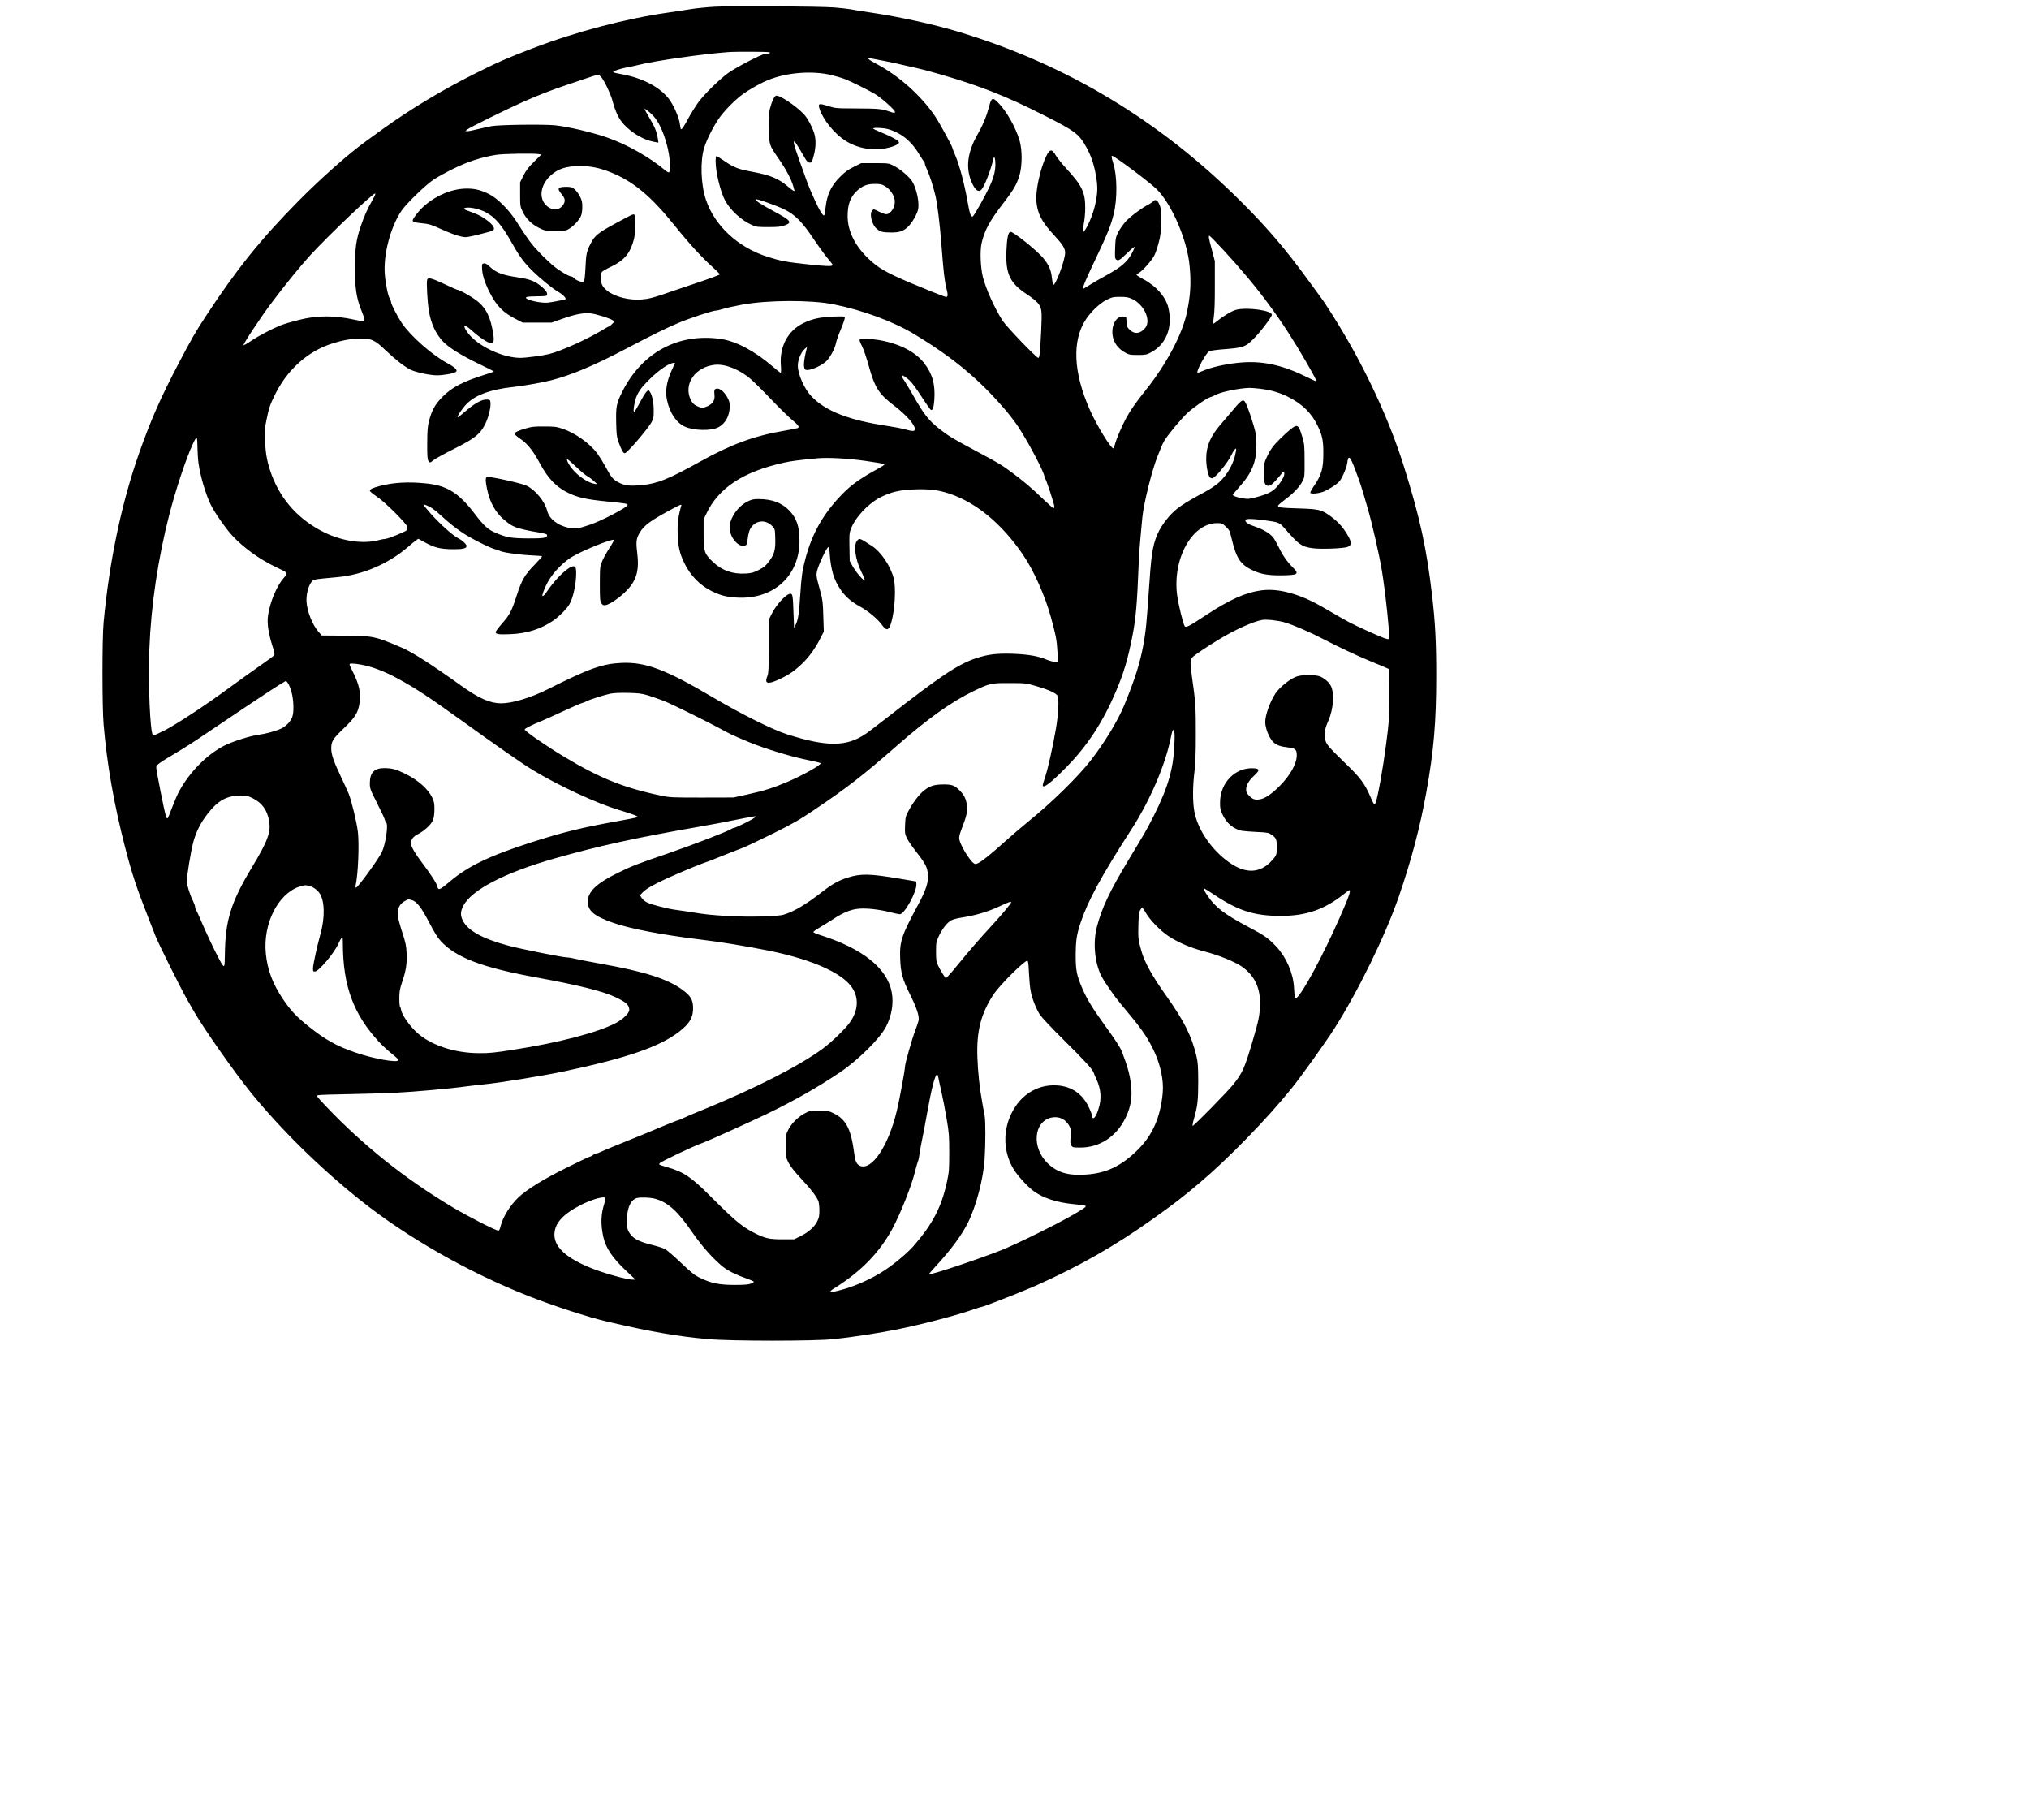 <?xml version="1.0" encoding="UTF-8" standalone="yes"?>
<svg version="1.0" xmlns="http://www.w3.org/2000/svg" width="1833pt" height="1644pt" viewBox="0 0 2444 2192" preserveAspectRatio="xMidYMid meet">
  <g transform="translate(0,2192) scale(0.1,-0.1)" fill="#000000" stroke="none">
    <path d="M8610 21839 c-91 -5 -221 -18 -290 -29 -69 -11 -190 -30 -270 -41
-508 -72 -1109 -230 -1625 -427 -330 -127 -418 -165 -705 -309 -386 -192 -781
-430 -1105 -664 -87 -63 -180 -130 -206 -149 -213 -154 -548 -451 -819 -726
-456 -463 -740 -816 -1115 -1388 -120 -183 -169 -267 -331 -577 -207 -394
-324 -659 -464 -1054 -214 -603 -362 -1306 -432 -2050 -18 -189 -18 -1025 0
-1230 41 -483 125 -959 258 -1475 83 -321 136 -483 280 -850 35 -91 74 -190
86 -220 33 -86 310 -643 381 -765 34 -60 69 -121 77 -135 118 -208 492 -741
694 -990 361 -443 829 -904 1311 -1289 560 -448 1305 -873 2028 -1158 303
-119 716 -254 947 -308 522 -122 845 -179 1220 -212 282 -25 1281 -25 1515 0
206 21 573 78 767 118 289 58 723 172 911 239 47 16 90 30 96 30 23 0 475 177
644 251 529 235 965 483 1427 812 264 189 353 257 556 429 353 298 812 770
1109 1138 120 149 397 535 515 719 286 447 617 1123 780 1596 150 436 254 829
329 1245 92 510 121 852 121 1415 0 408 -12 637 -50 965 -68 577 -145 930
-337 1545 -176 564 -463 1184 -806 1740 -86 140 -166 262 -198 304 -11 14 -79
107 -151 206 -269 370 -497 637 -812 950 -977 974 -2103 1651 -3396 2041 -300
91 -722 183 -1061 233 -113 17 -228 35 -255 41 -27 5 -110 14 -184 20 -181 14
-1233 21 -1440 9z m654 -548 c18 -7 18 -8 -5 -14 -13 -4 -34 -7 -46 -7 -38 0
-354 -165 -443 -230 -114 -85 -278 -246 -355 -348 -34 -46 -88 -132 -120 -190
-58 -109 -84 -146 -93 -137 -3 3 -9 31 -13 63 -8 75 -78 233 -134 304 -111
142 -319 250 -565 294 -52 9 -99 20 -103 24 -12 11 85 45 168 59 39 7 97 19
130 28 197 50 773 133 1090 156 97 7 470 5 489 -2z m1374 -102 c86 -17 209
-43 272 -59 63 -15 133 -31 155 -35 22 -4 139 -35 260 -70 480 -139 798 -264
1249 -493 371 -187 422 -225 507 -377 60 -108 95 -208 119 -345 25 -140 23
-211 -9 -357 -21 -96 -75 -233 -117 -297 -36 -53 -40 -36 -19 71 10 49 17 131
17 192 0 184 -40 267 -223 466 -56 61 -114 133 -131 162 -47 83 -74 81 -117
-11 -70 -146 -128 -409 -118 -535 12 -153 65 -254 217 -417 101 -109 130 -156
130 -207 0 -90 -120 -410 -144 -386 -4 3 -11 43 -16 87 -10 91 -35 149 -100
229 -70 89 -367 327 -399 321 -27 -5 -42 -76 -48 -225 -12 -281 40 -391 246
-527 54 -35 112 -82 130 -103 51 -61 54 -90 42 -347 -13 -262 -19 -316 -35
-316 -21 0 -382 375 -428 446 -94 144 -203 385 -239 529 -28 112 -36 308 -16
402 33 153 98 273 260 483 128 166 167 233 199 345 32 114 32 296 0 410 -46
158 -157 356 -258 458 -68 69 -81 64 -110 -46 -32 -121 -74 -222 -139 -336
-123 -214 -146 -406 -69 -580 42 -94 82 -122 117 -83 37 41 115 244 142 366
10 48 25 11 25 -63 0 -84 -22 -166 -76 -280 -50 -107 -180 -338 -196 -347 -22
-14 -37 27 -63 176 -36 208 -98 443 -146 553 -21 50 -39 95 -39 101 0 16 -156
301 -203 371 -171 254 -437 491 -715 639 -83 44 -110 66 -82 66 6 0 81 -14
168 -31z m-619 -174 c56 -14 133 -37 170 -52 68 -27 288 -137 352 -176 79 -48
239 -191 239 -213 0 -18 -6 -18 -73 5 -86 30 -133 34 -397 35 -242 1 -246 1
-338 30 -111 35 -122 31 -98 -41 42 -126 175 -290 305 -375 141 -92 324 -127
491 -94 98 20 163 50 158 73 -4 21 -90 69 -215 119 -56 23 -100 44 -96 48 12
12 130 6 184 -10 163 -49 283 -149 383 -321 20 -34 41 -65 46 -68 6 -3 10 -14
10 -24 0 -11 13 -47 30 -82 28 -62 68 -184 96 -299 24 -99 54 -338 74 -599 26
-338 37 -431 60 -523 22 -86 19 -112 -14 -102 -36 10 -242 93 -416 166 -297
126 -388 178 -509 293 -163 155 -251 334 -251 512 0 138 31 225 104 297 70 67
127 91 222 91 72 0 85 -3 129 -30 58 -36 104 -104 112 -164 11 -79 -45 -171
-104 -171 -13 0 -50 14 -83 30 -70 35 -64 34 -84 14 -35 -34 -7 -160 46 -211
46 -44 76 -53 181 -53 110 0 154 17 216 81 23 24 59 77 79 118 31 63 36 83 35
140 -1 87 -38 221 -77 279 -39 59 -147 149 -223 187 -57 29 -61 30 -224 30
l-165 0 -89 -44 c-68 -33 -106 -61 -165 -120 -107 -106 -158 -212 -175 -366
-4 -33 -9 -70 -12 -83 -5 -21 -7 -22 -23 -7 -32 29 -138 255 -196 415 -129
358 -155 435 -152 459 3 27 27 -9 131 -189 24 -42 38 -56 58 -58 25 -3 28 1
50 80 28 101 30 201 5 278 -28 84 -82 182 -126 228 -100 104 -297 233 -334
219 -21 -8 -50 -72 -72 -156 -12 -49 -15 -102 -12 -239 4 -204 0 -193 123
-372 82 -118 146 -239 169 -319 9 -30 16 -56 16 -58 0 -11 -24 3 -75 47 -119
101 -211 139 -433 181 -171 31 -222 51 -341 133 -45 31 -86 56 -92 56 -5 0 -9
-29 -9 -64 0 -130 59 -371 116 -474 67 -120 199 -239 324 -293 49 -22 69 -24
195 -24 110 0 151 4 193 19 101 35 83 59 -132 174 -147 79 -216 124 -216 142
0 14 252 -75 348 -122 127 -62 217 -153 349 -351 59 -88 136 -194 170 -235 35
-41 63 -77 63 -82 0 -20 -65 -18 -287 5 -271 29 -336 41 -494 91 -357 113
-638 371 -745 686 -63 185 -72 473 -20 633 31 98 109 253 176 349 59 86 195
225 280 286 88 65 226 142 320 179 228 90 530 112 759 56z m-2775 -26 c36 -42
111 -200 131 -274 38 -142 78 -226 139 -292 99 -107 241 -189 364 -211 l53
-10 -6 42 c-13 87 -36 145 -99 250 -36 61 -64 112 -61 114 6 6 78 -52 113 -93
101 -115 192 -397 192 -597 0 -37 -5 -70 -11 -74 -6 -3 -27 8 -47 25 -186 157
-464 314 -702 396 -183 63 -478 132 -624 146 -142 14 -670 7 -766 -10 -36 -7
-110 -23 -164 -36 -54 -14 -111 -25 -125 -25 l-26 1 25 21 c28 23 453 233 662
327 185 82 354 148 528 206 80 27 195 65 255 86 61 21 117 38 127 38 9 1 28
-13 42 -30z m-755 -925 l31 -6 -88 -87 c-68 -67 -96 -103 -127 -166 l-40 -80
0 -145 c0 -141 1 -147 31 -210 39 -82 108 -151 197 -195 69 -34 72 -35 196
-35 122 0 129 1 172 28 55 35 116 103 137 151 9 20 16 66 16 106 1 58 -4 80
-27 127 -16 32 -45 71 -65 88 -32 26 -44 30 -98 30 -104 0 -117 -17 -64 -82
42 -51 50 -78 35 -114 -26 -62 -95 -93 -152 -69 -155 65 -162 260 -13 399 89
83 189 116 358 116 126 0 226 -20 357 -71 276 -107 493 -287 780 -644 174
-217 331 -388 458 -501 48 -43 87 -83 87 -89 -1 -5 -137 -56 -303 -111 -166
-56 -336 -113 -377 -128 -130 -44 -183 -57 -265 -63 -195 -13 -402 60 -466
164 -28 45 -33 139 -9 168 8 10 60 40 116 66 156 75 227 162 270 329 20 81 25
273 7 291 -15 15 -10 17 -250 -113 -187 -102 -229 -136 -275 -225 -52 -98 -59
-130 -66 -300 -5 -96 -12 -157 -19 -164 -15 -15 -92 12 -118 41 -10 11 -24 20
-32 20 -27 0 -132 60 -204 118 -41 32 -122 108 -180 169 -102 107 -138 156
-280 378 -89 139 -228 278 -329 328 -109 54 -186 70 -300 65 -210 -11 -445
-138 -574 -309 -69 -91 -67 -94 76 -109 73 -7 106 -17 191 -56 129 -59 207
-88 277 -104 51 -11 65 -9 205 25 82 20 158 41 167 46 41 22 10 73 -84 139
-63 44 -99 61 -222 105 -34 12 -44 20 -35 26 38 24 176 -2 263 -49 111 -60
193 -157 311 -367 92 -163 145 -235 243 -332 96 -95 247 -218 312 -255 59 -34
109 -85 89 -93 -24 -8 -152 -33 -209 -40 -60 -7 -193 16 -244 42 -25 13 -27
17 -13 25 9 5 61 9 114 9 54 0 106 2 116 5 33 10 20 50 -35 99 -85 76 -150
103 -303 125 -185 27 -261 56 -341 133 -29 27 -49 38 -65 35 -22 -3 -24 -8
-23 -53 2 -81 30 -173 89 -291 84 -168 163 -248 328 -332 l72 -37 175 0 175 0
130 46 c151 54 255 74 338 65 63 -6 227 -57 266 -82 l23 -16 -28 -29 c-15 -16
-31 -29 -36 -29 -4 0 -36 -17 -70 -38 -190 -116 -506 -259 -653 -296 -76 -19
-279 -46 -348 -46 -187 1 -446 110 -586 249 -58 57 -100 127 -84 141 4 5 46
-25 93 -67 107 -94 215 -161 239 -146 24 15 24 58 1 174 -37 185 -101 285
-239 374 -74 48 -165 95 -182 95 -6 0 -74 30 -150 66 -165 77 -204 87 -214 54
-10 -30 3 -262 20 -368 26 -160 83 -283 175 -379 69 -71 220 -165 425 -264
102 -49 185 -91 185 -93 0 -2 -53 -21 -117 -41 -259 -81 -391 -150 -504 -265
-86 -86 -127 -159 -160 -285 -18 -67 -22 -110 -23 -270 -1 -138 2 -196 12
-212 17 -30 22 -29 68 8 22 17 132 78 246 135 246 123 314 177 373 298 38 77
68 198 63 255 -3 34 -5 36 -42 39 -57 5 -146 -43 -256 -138 -51 -44 -95 -79
-97 -76 -10 10 51 102 104 158 105 110 294 179 568 208 116 12 348 53 450 79
244 62 521 178 904 380 335 176 462 238 626 309 138 59 420 152 461 152 12 0
50 9 85 20 35 11 138 34 229 51 307 56 828 58 1099 4 347 -69 718 -206 968
-356 470 -283 782 -542 1097 -909 54 -63 127 -158 161 -210 123 -187 315 -552
315 -599 0 -11 4 -23 10 -26 11 -7 110 -308 110 -336 0 -10 -5 -19 -11 -19 -5
0 -56 44 -112 98 -141 136 -242 223 -377 323 -138 103 -169 121 -465 279 -262
140 -308 168 -420 255 -128 100 -188 176 -320 410 -37 66 -86 146 -107 178
-44 64 -34 74 29 28 53 -38 94 -90 196 -247 47 -73 91 -135 98 -139 22 -14 36
23 43 118 13 187 -21 311 -121 442 -106 138 -299 237 -547 280 -103 17 -222
20 -232 4 -3 -6 9 -41 29 -77 19 -38 54 -139 80 -234 74 -267 121 -341 307
-483 145 -111 250 -229 250 -282 0 -29 -25 -30 -122 -3 -40 11 -134 29 -208
40 -466 70 -744 178 -916 357 -85 88 -164 266 -164 369 0 66 34 153 76 194 34
33 36 34 30 10 -39 -156 -42 -242 -11 -254 46 -17 206 54 258 114 49 57 95
149 107 210 5 28 33 105 61 171 28 67 48 128 45 136 -6 14 -25 15 -144 10
-160 -7 -256 -28 -362 -82 -183 -92 -282 -282 -264 -507 4 -49 3 -88 -2 -88
-5 0 -52 37 -104 82 -215 184 -438 301 -624 327 -509 71 -943 -164 -1181 -637
-70 -140 -77 -177 -73 -370 3 -144 7 -176 27 -232 36 -100 60 -142 78 -138 31
6 274 289 320 372 25 46 28 60 27 146 0 97 -19 186 -48 225 -14 20 -15 20 -39
-3 -14 -13 -50 -72 -81 -133 -32 -60 -62 -109 -68 -109 -14 0 -1 97 22 166 24
70 62 124 148 211 81 82 170 152 237 188 42 22 85 33 85 21 0 -2 -16 -37 -35
-77 -65 -139 -85 -256 -61 -367 33 -155 114 -276 217 -321 106 -47 309 -52
395 -10 90 43 144 141 144 258 0 43 -7 67 -30 107 -36 64 -83 104 -120 104
-34 0 -41 -15 -34 -77 7 -62 -18 -102 -78 -132 -56 -27 -83 -27 -138 2 -34 16
-51 34 -68 69 -95 190 51 402 293 425 124 11 298 -59 430 -174 44 -39 158
-152 253 -252 96 -100 207 -209 248 -242 71 -59 86 -81 64 -94 -5 -3 -76 -17
-157 -31 -363 -61 -644 -164 -1011 -368 -387 -215 -522 -270 -706 -287 -152
-15 -211 -8 -286 32 -68 36 -88 60 -163 200 -26 48 -68 115 -93 149 -92 122
-268 247 -419 297 -71 24 -96 27 -220 27 -119 1 -152 -3 -220 -23 -97 -28
-135 -47 -135 -66 0 -8 26 -32 58 -53 95 -65 159 -143 242 -297 102 -189 198
-289 343 -360 120 -58 216 -79 475 -105 217 -21 242 -26 242 -41 0 -27 -309
-189 -453 -238 -143 -49 -185 -54 -262 -36 -134 31 -229 107 -254 203 -29 114
-141 251 -246 302 -63 31 -453 117 -481 106 -18 -7 -18 -49 2 -143 33 -163
103 -288 210 -376 60 -50 78 -62 137 -87 30 -13 128 -36 207 -50 140 -23 170
-31 170 -45 0 -33 -41 -40 -230 -39 -203 2 -253 10 -385 65 -97 41 -145 84
-255 229 -196 257 -336 344 -594 369 -208 21 -384 11 -541 -29 -94 -24 -130
-41 -130 -60 0 -8 39 -41 86 -72 99 -67 354 -320 365 -363 4 -18 2 -32 -8 -41
-20 -20 -228 -104 -258 -104 -14 0 -50 -7 -80 -15 -185 -49 -437 -13 -655 94
-300 148 -516 383 -631 687 -53 143 -75 251 -81 409 -5 132 -3 165 17 260 28
137 41 177 96 290 124 256 315 454 550 570 129 65 337 118 464 118 157 1 190
-13 328 -145 115 -109 220 -191 294 -229 62 -32 235 -69 321 -69 76 0 197 21
226 40 30 18 -4 54 -99 105 -189 102 -442 326 -550 484 -53 80 -130 228 -130
253 0 10 -7 29 -16 43 -20 30 -51 182 -59 293 -19 236 69 569 201 764 60 88
291 312 390 377 44 29 151 88 239 131 168 83 338 138 510 165 83 14 459 20
514 9z m7076 -133 c137 -99 315 -239 358 -280 185 -175 377 -616 406 -933 20
-209 11 -353 -33 -563 -55 -261 -248 -625 -497 -935 -119 -149 -180 -236 -234
-335 -51 -94 -119 -253 -136 -319 -6 -25 -15 -46 -18 -46 -31 0 -201 278 -283
463 -200 452 -217 834 -48 1091 66 99 173 199 257 239 61 29 77 32 158 32 77
-1 98 -5 147 -28 143 -70 226 -259 152 -347 -58 -69 -124 -78 -182 -26 -33 31
-37 40 -42 98 l-5 63 -36 3 c-108 9 -169 -173 -103 -306 28 -56 72 -100 137
-134 36 -20 57 -23 142 -23 90 0 105 3 155 29 186 96 268 301 214 536 -29 131
-146 265 -303 348 -44 24 -81 47 -81 52 0 5 13 16 29 24 42 22 158 153 186
211 14 28 37 95 51 150 24 87 27 121 28 260 1 145 -1 164 -21 208 -23 50 -49
61 -74 31 -7 -8 -31 -25 -53 -36 -83 -42 -218 -143 -275 -204 -32 -35 -73 -94
-92 -131 -31 -64 -33 -76 -37 -192 -4 -109 -2 -126 13 -137 25 -19 42 -9 133
79 45 44 85 77 88 74 3 -3 -11 -38 -32 -77 -53 -102 -130 -168 -305 -264 -79
-43 -175 -99 -212 -123 -37 -25 -70 -43 -73 -40 -9 8 46 135 164 382 132 278
175 385 207 518 45 184 42 459 -5 608 -11 34 -20 70 -20 80 0 18 4 17 43 -8
23 -14 83 -56 132 -92z m-9075 -413 c-63 -111 -104 -202 -143 -318 -57 -167
-71 -265 -71 -500 -1 -246 16 -365 75 -513 22 -53 39 -104 39 -113 0 -25 -22
-26 -116 -5 -249 55 -456 54 -679 -3 -77 -19 -171 -47 -210 -62 -105 -42 -265
-125 -360 -189 -47 -32 -88 -55 -91 -52 -10 9 204 333 335 507 170 226 347
443 467 575 227 246 749 743 782 745 9 0 -2 -27 -28 -72z m10252 -615 c412
-447 702 -839 987 -1335 113 -196 134 -238 121 -238 -6 0 -45 18 -88 39 -295
148 -526 203 -787 187 -172 -11 -380 -55 -488 -103 -31 -14 -60 -23 -63 -20
-17 16 101 233 139 256 12 8 93 19 200 27 214 17 239 26 337 124 80 79 220
264 220 289 0 52 -290 93 -428 61 -50 -12 -153 -73 -224 -131 -27 -23 -51 -39
-54 -36 -3 3 0 41 7 84 8 50 13 182 12 373 l0 295 -36 137 c-39 143 -43 168
-28 168 5 0 83 -80 173 -177z m433 -1664 c137 -17 230 -44 340 -98 172 -85
288 -200 361 -358 52 -110 64 -171 64 -318 0 -193 -21 -264 -117 -404 -24 -35
-42 -69 -40 -75 6 -18 97 -10 158 13 31 12 89 44 128 71 65 46 74 57 111 134
22 46 43 106 47 134 13 114 35 95 103 -91 62 -165 62 -167 141 -437 57 -194
140 -559 173 -755 44 -260 101 -814 87 -828 -13 -13 -63 6 -271 100 -198 91
-221 103 -435 228 -173 102 -263 147 -368 186 -175 65 -331 88 -467 69 -190
-26 -381 -112 -665 -299 -206 -136 -241 -154 -256 -130 -18 28 -75 259 -89
364 -61 442 177 875 481 875 57 0 62 -2 105 -43 42 -39 47 -49 69 -142 58
-242 106 -315 259 -386 93 -43 181 -59 331 -58 214 2 231 14 142 101 -64 64
-121 146 -170 250 -21 42 -49 91 -64 109 -40 47 -122 96 -212 126 -82 26 -121
52 -121 78 0 20 73 20 227 0 178 -24 184 -26 250 -102 168 -192 198 -214 325
-234 98 -15 383 -5 432 15 52 22 49 60 -10 156 -55 91 -117 156 -208 221 -100
71 -136 79 -376 86 -214 6 -257 13 -243 37 4 8 45 42 90 76 95 70 169 150 204
218 23 45 24 55 23 242 0 173 -3 204 -23 274 -32 111 -50 146 -75 146 -26 0
-88 -48 -190 -148 -90 -88 -125 -136 -168 -229 -29 -62 -32 -74 -32 -182 -1
-133 8 -161 53 -161 22 0 42 14 85 61 32 34 64 72 73 85 21 32 33 30 33 -4 0
-38 -65 -138 -120 -185 -48 -40 -113 -68 -234 -99 -69 -18 -88 -19 -147 -9
-71 12 -119 29 -119 42 0 5 32 43 70 86 162 179 215 309 214 523 -1 102 -5
129 -38 240 -20 68 -51 160 -69 205 -46 115 -52 114 -175 -32 -55 -65 -125
-147 -156 -183 -119 -140 -167 -256 -167 -405 0 -88 21 -196 43 -222 6 -7 18
-13 28 -13 35 0 189 186 236 286 13 29 32 58 41 65 15 13 16 10 9 -31 -20
-132 -98 -274 -203 -370 -35 -32 -106 -80 -171 -115 -270 -145 -351 -201 -441
-307 -114 -135 -169 -261 -195 -445 -14 -97 -21 -190 -57 -698 -28 -410 -94
-676 -276 -1115 -77 -188 -240 -456 -405 -668 -156 -200 -466 -504 -746 -731
-81 -66 -208 -174 -282 -241 -169 -152 -271 -235 -321 -261 -35 -18 -42 -18
-60 -5 -52 36 -161 217 -174 289 -4 22 2 54 20 102 67 176 77 217 73 290 -6
82 -30 137 -88 195 -63 63 -92 74 -201 73 -107 -1 -159 -18 -229 -73 -55 -43
-132 -143 -181 -235 -40 -74 -43 -83 -47 -180 -4 -94 -2 -107 20 -156 14 -30
64 -103 111 -163 116 -148 137 -189 144 -279 7 -94 -23 -187 -119 -364 -200
-373 -223 -441 -215 -647 6 -171 27 -248 122 -439 80 -163 111 -258 99 -310
-4 -17 -22 -71 -40 -118 -40 -103 -124 -402 -124 -441 0 -38 -65 -389 -97
-523 -100 -423 -301 -724 -443 -665 -41 17 -59 54 -71 153 -38 290 -97 406
-248 480 -62 30 -72 32 -176 32 -107 0 -112 -1 -175 -35 -81 -44 -157 -120
-195 -196 -29 -57 -30 -64 -30 -194 0 -132 1 -137 32 -200 23 -45 68 -103 149
-190 126 -135 194 -225 213 -279 6 -19 11 -68 11 -111 0 -62 -5 -86 -26 -128
-33 -67 -107 -133 -202 -179 l-76 -38 -140 0 c-161 0 -209 11 -340 77 -144 72
-242 154 -526 439 -238 238 -323 295 -529 355 -94 27 -96 28 -86 44 12 20 396
202 515 245 69 24 568 250 766 345 338 163 616 321 889 504 222 149 488 412
560 556 67 132 91 282 66 412 -55 288 -349 524 -855 685 -48 15 -89 33 -89 38
0 6 33 30 74 54 41 24 115 70 166 103 127 82 219 119 315 125 96 7 243 -10
369 -42 54 -14 107 -25 118 -25 57 0 209 279 199 367 l-3 28 -190 32 c-375 63
-475 65 -639 13 -106 -34 -184 -78 -305 -172 -194 -151 -332 -233 -461 -273
-75 -23 -425 -31 -682 -16 -196 12 -263 19 -423 45 -49 8 -128 20 -175 26
-111 13 -313 65 -368 93 -24 12 -52 36 -63 54 l-20 32 33 35 c39 41 128 93
288 166 137 63 411 177 460 192 19 6 67 23 105 39 138 56 281 112 345 136 36
13 197 89 358 169 251 124 324 166 510 291 389 261 592 419 996 773 375 329
664 534 928 660 193 92 207 95 428 94 194 0 196 -1 320 -36 148 -43 235 -82
257 -115 21 -31 13 -216 -17 -393 -34 -204 -100 -499 -131 -588 -16 -46 -29
-90 -29 -98 0 -48 104 32 290 223 250 255 436 540 590 903 97 228 144 385 200
670 41 210 57 389 75 855 5 136 15 264 45 576 17 173 120 584 187 744 13 33
33 81 43 106 9 26 32 69 50 95 58 85 195 247 262 310 74 69 235 180 276 191
14 3 40 14 57 24 62 37 279 83 415 88 19 0 76 -4 125 -10z m-12796 -721 c1
-53 6 -132 12 -175 21 -156 89 -384 151 -508 50 -98 188 -295 263 -373 133
-141 324 -278 510 -367 163 -78 158 -72 102 -136 -83 -95 -163 -285 -188 -447
-14 -95 2 -210 52 -370 26 -80 30 -104 20 -116 -6 -7 -87 -66 -179 -130 -92
-64 -252 -180 -357 -256 -279 -206 -631 -438 -782 -516 -73 -37 -136 -65 -140
-61 -35 35 -60 624 -44 1038 20 527 104 1093 242 1629 78 300 199 665 282 844
49 105 54 99 56 -56z m8051 -149 c118 -17 219 -34 223 -39 5 -4 -22 -25 -60
-45 -235 -128 -341 -204 -459 -327 -220 -230 -352 -463 -433 -768 -37 -141
-47 -207 -61 -425 -15 -229 -25 -302 -52 -360 l-23 -50 -7 184 c-7 209 -11
231 -37 231 -51 0 -177 -138 -232 -255 l-29 -60 0 -318 c0 -260 -3 -324 -15
-354 -41 -98 -2 -110 141 -44 116 54 183 100 275 188 85 81 163 189 224 313
l38 74 -6 186 c-4 158 -9 199 -31 280 -59 214 -59 215 -37 289 24 78 101 240
124 259 13 11 16 3 21 -75 15 -203 52 -321 137 -442 55 -79 126 -140 229 -196
95 -52 207 -145 255 -210 64 -88 90 -84 121 20 43 147 58 415 29 530 -38 149
-153 320 -264 391 -150 97 -147 96 -176 64 -47 -52 -23 -230 51 -378 26 -51
43 -96 39 -100 -12 -11 -109 102 -146 171 l-34 62 -3 165 c-3 145 -1 172 16
217 55 146 213 313 365 388 125 61 218 83 390 91 183 8 297 -5 434 -51 322
-108 626 -359 881 -729 130 -188 271 -502 341 -761 60 -219 71 -277 78 -412
l6 -123 -37 0 c-20 0 -65 12 -99 26 -102 44 -225 64 -412 71 -191 6 -294 -7
-438 -54 -219 -73 -426 -211 -1082 -723 -110 -85 -220 -170 -245 -186 -231
-159 -470 -160 -950 -7 -181 58 -553 244 -905 452 -553 327 -799 420 -1085
408 -234 -10 -392 -66 -893 -318 -202 -101 -426 -169 -559 -169 -134 0 -266
58 -478 209 -357 256 -592 406 -715 459 -331 141 -348 145 -699 147 l-270 2
-38 43 c-73 82 -138 243 -146 362 -5 88 21 192 61 241 25 31 13 29 316 57 301
28 607 159 841 360 36 31 79 67 96 79 l32 23 84 -46 c114 -62 186 -79 333 -80
122 -1 165 9 165 39 0 21 -54 70 -102 94 -60 29 -218 170 -327 292 -50 57 -91
107 -91 111 0 11 66 -17 110 -46 19 -13 67 -52 105 -87 107 -97 162 -141 255
-204 96 -66 347 -192 400 -201 19 -4 41 -11 47 -16 23 -18 226 -48 371 -55 78
-3 142 -9 142 -13 0 -4 -42 -50 -92 -102 -118 -121 -155 -185 -213 -366 -61
-190 -87 -239 -179 -342 -41 -47 -76 -93 -76 -102 0 -26 37 -31 179 -25 198 8
366 61 517 165 65 44 158 137 191 192 45 74 83 246 83 375 0 68 -7 85 -34 85
-56 0 -206 -140 -306 -287 -77 -114 -90 -87 -25 52 58 127 172 254 300 340
107 71 501 233 520 213 3 -3 -20 -46 -53 -96 -32 -49 -72 -120 -88 -158 -28
-68 -28 -71 -29 -274 0 -184 2 -209 18 -234 16 -24 24 -28 53 -23 49 8 167 89
245 168 126 126 161 248 134 463 -16 134 -12 169 31 242 50 87 134 148 408
294 78 42 97 49 93 34 -39 -135 -49 -220 -44 -347 6 -153 23 -229 78 -344 73
-153 190 -273 334 -343 109 -53 180 -70 310 -77 436 -21 745 263 745 685 0
172 -35 274 -126 367 -91 92 -207 135 -370 135 -59 0 -81 -5 -131 -30 -116
-58 -214 -200 -215 -313 -1 -116 110 -246 186 -217 20 7 25 18 30 67 11 88 24
129 52 163 68 80 174 80 249 1 29 -31 30 -36 33 -141 5 -138 -11 -197 -76
-282 -39 -52 -61 -70 -123 -102 -65 -33 -88 -39 -160 -43 -155 -9 -287 38
-395 143 -100 96 -109 123 -109 334 l0 175 32 67 c148 313 444 508 938 617 82
18 154 28 390 51 132 13 364 1 595 -31z m-3488 -73 c55 -52 114 -101 131 -110
18 -8 52 -34 77 -56 l45 -41 -35 5 c-95 16 -235 120 -301 225 -27 42 -36 71
-23 71 3 0 51 -42 106 -94z m8532 -1871 c101 -29 315 -122 471 -204 142 -75
434 -213 544 -256 47 -19 122 -50 166 -69 l80 -35 -1 -308 c-1 -294 -2 -321
-39 -603 -35 -274 -98 -626 -124 -694 -15 -38 -21 -31 -70 82 -60 139 -119
219 -265 360 -233 226 -255 251 -273 311 -19 66 -9 126 38 233 61 139 74 329
30 417 -23 43 -65 83 -122 111 -48 25 -209 28 -285 5 -75 -22 -210 -129 -261
-206 -67 -103 -123 -261 -123 -345 0 -75 49 -195 98 -242 38 -35 84 -52 169
-62 95 -10 113 -25 113 -94 -1 -104 -77 -241 -205 -370 -98 -99 -181 -155
-244 -163 -56 -8 -82 1 -124 43 -30 31 -37 45 -37 77 0 52 34 109 100 170 68
63 65 81 -14 85 -217 11 -398 -173 -400 -408 -1 -75 3 -92 30 -150 51 -107
129 -172 232 -195 17 -3 97 -10 176 -14 137 -6 146 -8 186 -36 52 -36 60 -56
60 -153 0 -83 -6 -98 -64 -160 -138 -150 -312 -157 -507 -20 -216 151 -385
400 -424 622 -20 116 -19 301 2 468 12 99 17 214 17 453 1 323 -5 409 -45 683
-25 177 -25 215 4 246 25 28 182 133 337 226 180 108 391 203 500 224 52 10
191 -5 274 -29z m-11124 -509 c129 -23 283 -81 440 -167 208 -112 381 -226
775 -510 422 -304 731 -519 855 -594 312 -189 763 -398 1038 -480 176 -53 237
-77 219 -86 -8 -5 -117 -27 -243 -49 -426 -76 -654 -132 -1037 -255 -506 -163
-767 -289 -987 -478 -114 -97 -132 -103 -143 -50 -7 35 -83 152 -189 291 -79
104 -128 189 -128 225 0 46 28 84 81 110 76 37 163 117 184 169 11 29 17 72
18 129 0 71 -4 94 -25 140 -50 107 -174 217 -333 294 -104 51 -155 64 -245 65
-122 0 -175 -55 -175 -182 0 -64 3 -74 87 -240 48 -95 91 -185 94 -201 3 -15
10 -30 15 -33 30 -18 -7 -267 -53 -359 -47 -93 -289 -425 -310 -425 -5 0 -7
12 -4 28 30 138 44 489 27 642 -13 112 -75 370 -110 459 -12 30 -55 124 -96
210 -88 187 -115 266 -115 338 0 85 20 116 148 239 140 133 176 191 193 309
17 126 -4 223 -86 385 -19 38 -35 74 -35 80 0 13 49 12 140 -4z m-839 -327
c28 -103 32 -254 7 -310 -24 -55 -74 -106 -131 -133 -68 -31 -183 -63 -280
-76 -105 -15 -313 -82 -412 -133 -206 -107 -409 -313 -535 -542 -21 -38 -59
-126 -85 -195 -26 -69 -51 -129 -55 -134 -6 -5 -14 3 -20 20 -17 45 -122 573
-118 597 4 27 46 57 234 168 84 49 228 141 320 204 354 240 842 565 924 615
l85 51 21 -24 c12 -14 32 -63 45 -108z m4294 -43 c49 -15 137 -46 194 -68 98
-39 550 -262 728 -361 45 -25 115 -59 155 -75 40 -17 106 -45 147 -62 172 -71
489 -169 666 -205 99 -20 184 -40 189 -45 17 -17 -209 -145 -404 -228 -162
-69 -279 -106 -475 -149 l-170 -37 -380 -1 c-358 0 -386 1 -490 23 -452 94
-740 210 -1180 475 -211 127 -465 303 -465 322 0 12 101 62 207 104 27 11 141
62 253 114 113 53 219 99 235 102 17 4 39 13 50 20 28 17 206 74 285 91 44 9
114 12 215 10 128 -3 163 -7 240 -30z m6341 -586 c-11 -296 -74 -516 -246
-860 -40 -80 -94 -181 -120 -225 -26 -44 -110 -183 -186 -310 -228 -379 -321
-576 -381 -805 -50 -187 -28 -431 52 -591 40 -78 152 -240 235 -339 240 -285
310 -383 389 -543 88 -179 131 -375 116 -532 -27 -287 -120 -501 -294 -676
-201 -200 -383 -288 -632 -304 -216 -14 -343 24 -460 136 -195 188 -169 502
45 550 92 20 174 -19 218 -104 18 -36 20 -51 14 -125 -6 -68 -4 -88 9 -108 15
-23 21 -24 110 -24 230 0 431 131 541 355 76 154 91 294 54 490 -19 94 -35
147 -96 309 -19 51 -81 146 -219 336 -134 186 -202 297 -256 421 -70 161 -82
222 -82 404 1 182 11 247 59 393 89 267 250 562 612 1124 223 345 405 767 473
1096 21 99 25 111 37 95 11 -14 13 -49 8 -163z m-11098 -655 c109 -55 169
-139 193 -268 25 -137 -15 -245 -208 -565 -252 -418 -320 -639 -324 -1047 -2
-171 -5 -175 -65 -63 -61 112 -165 333 -224 473 -23 55 -48 110 -56 122 -8 12
-14 31 -14 42 0 11 -11 41 -24 68 -37 72 -76 197 -76 239 0 62 49 362 76 464
33 127 88 238 172 346 128 165 231 222 403 223 68 1 84 -3 147 -34z m6028
-241 c-44 -30 -217 -114 -235 -114 -6 0 -22 -6 -34 -14 -50 -32 -463 -191
-762 -294 -372 -127 -429 -149 -599 -232 -259 -126 -366 -228 -366 -348 0
-111 77 -176 308 -256 208 -72 578 -143 1052 -201 229 -27 535 -77 802 -130
470 -93 822 -235 977 -394 129 -133 135 -309 18 -474 -57 -80 -219 -236 -327
-316 -276 -205 -826 -485 -1449 -738 -102 -41 -207 -86 -233 -99 -26 -13 -52
-24 -58 -24 -6 0 -95 -35 -198 -78 -103 -44 -218 -92 -257 -107 -235 -94 -456
-185 -483 -199 -17 -9 -38 -16 -47 -16 -9 0 -28 -9 -42 -20 -14 -11 -32 -20
-39 -20 -8 0 -132 -59 -276 -131 -281 -139 -480 -262 -582 -358 -102 -97 -190
-239 -216 -348 -8 -35 -17 -53 -27 -53 -31 0 -366 171 -549 280 -575 343
-1082 748 -1528 1218 -114 121 -118 126 -94 133 14 4 189 10 389 13 200 4 450
11 554 17 207 10 667 51 835 75 58 8 155 19 215 25 186 17 728 105 981 159
751 160 1136 293 1374 475 131 101 175 180 168 305 -4 83 -33 130 -122 196
-178 134 -464 225 -995 319 -112 20 -241 45 -285 55 -45 11 -95 20 -113 20
-53 0 -548 99 -707 141 -314 84 -492 182 -552 304 -30 63 -29 107 7 177 97
190 498 398 1090 567 542 154 982 251 1756 386 145 25 347 63 450 85 104 21
199 39 213 39 23 1 21 -1 -14 -25z m-5347 -814 c46 -13 93 -47 120 -86 62 -90
67 -291 12 -489 -42 -150 -91 -376 -91 -419 0 -31 3 -36 23 -36 45 0 232 221
282 333 13 29 30 61 39 72 14 19 15 13 16 -70 2 -510 127 -850 438 -1185 38
-41 106 -104 151 -139 44 -35 81 -70 81 -77 0 -38 -291 12 -517 90 -226 77
-367 156 -569 318 -146 117 -212 188 -307 328 -123 184 -186 350 -205 548 -35
356 144 714 400 803 61 21 81 23 127 9z m10900 -107 c287 -192 480 -253 798
-253 308 0 526 76 766 267 56 45 67 51 67 34 0 -34 -28 -106 -127 -331 -199
-449 -438 -894 -517 -959 -18 -15 -22 4 -30 135 -11 169 -93 357 -213 485 -98
103 -139 132 -334 235 -283 149 -400 238 -489 370 -48 72 -58 94 -44 94 4 0
59 -35 123 -77z m-9667 -63 c58 -16 114 -89 208 -270 61 -117 101 -181 139
-223 186 -201 504 -321 1173 -442 472 -86 780 -162 926 -231 135 -63 171 -96
172 -157 0 -37 -75 -111 -160 -156 -211 -113 -692 -239 -1230 -322 -234 -37
-297 -43 -420 -42 -301 1 -590 99 -758 257 -84 80 -170 204 -179 259 -3 20
-10 40 -14 43 -5 3 -9 48 -9 100 0 82 5 110 34 198 47 139 59 217 54 344 -4
93 -11 125 -51 249 -26 79 -50 166 -53 195 -11 95 17 154 91 192 36 19 31 18
77 6z m7218 -26 c0 -13 -103 -138 -205 -249 -161 -174 -316 -352 -431 -495
-56 -69 -113 -135 -127 -148 l-25 -24 -32 47 c-17 25 -43 71 -58 103 -24 51
-27 68 -27 172 0 109 2 118 33 185 45 96 105 170 155 194 23 11 78 25 122 31
159 24 315 70 445 131 118 55 150 67 150 53z m1624 -131 c46 -80 173 -211 264
-272 121 -81 275 -147 447 -191 163 -42 360 -122 443 -180 159 -111 229 -267
219 -480 -6 -118 -18 -176 -84 -400 -100 -343 -127 -403 -241 -544 -75 -92
-479 -503 -487 -495 -3 4 5 47 19 95 41 144 49 216 49 444 -1 184 -4 228 -22
303 -58 243 -148 421 -362 723 -164 229 -263 407 -299 536 -39 137 -42 159
-38 312 3 119 7 158 21 184 10 17 21 32 25 32 4 0 25 -30 46 -67z m-1410 -720
c4 -82 13 -180 21 -219 16 -88 65 -212 111 -284 20 -30 150 -169 293 -310 261
-259 344 -350 356 -392 4 -13 18 -45 31 -73 57 -122 66 -241 24 -365 -26 -81
-55 -122 -70 -100 -5 8 -10 25 -10 36 0 12 -18 57 -40 101 -83 166 -226 253
-415 253 -186 0 -355 -93 -463 -254 -154 -230 -163 -525 -24 -754 47 -79 164
-207 241 -265 114 -85 283 -140 491 -159 69 -6 129 -15 134 -19 13 -12 -6 -25
-144 -106 -203 -118 -690 -358 -875 -431 -293 -115 -850 -300 -864 -287 -2 3
32 43 75 90 189 204 316 377 393 530 100 201 186 529 201 765 12 177 12 459 1
520 -5 25 -18 97 -29 160 -32 174 -53 367 -59 550 -11 314 43 524 195 755 73
110 368 405 406 405 11 0 15 -32 20 -147z m-1090 -1265 c4 -24 20 -99 36 -168
16 -69 44 -210 61 -315 30 -175 33 -208 33 -415 0 -208 -2 -234 -28 -354 -65
-303 -174 -511 -405 -775 -70 -79 -217 -204 -336 -283 -159 -107 -369 -201
-554 -248 -129 -33 -141 -24 -47 35 308 194 527 419 681 700 101 186 236 524
279 705 14 54 29 106 34 117 5 10 13 45 17 78 4 33 17 110 30 170 13 61 40
200 59 310 54 308 99 485 124 485 5 0 12 -19 16 -42z m-4011 -1445 c3 -5 -4
-35 -14 -68 -42 -135 -45 -246 -12 -400 30 -137 114 -260 289 -422 l99 -93
-40 0 c-52 0 -238 48 -390 100 -364 126 -547 273 -547 440 0 137 103 251 329
364 129 64 271 103 286 79z m592 -8 c159 -42 276 -147 457 -410 115 -166 254
-322 373 -416 56 -44 164 -97 273 -134 51 -18 93 -36 93 -41 0 -4 -17 -15 -38
-23 -27 -11 -81 -15 -193 -15 -183 0 -284 20 -416 84 -68 33 -104 61 -229 180
-82 78 -167 152 -189 165 -23 13 -90 35 -151 50 -144 35 -218 68 -260 118 -49
57 -58 94 -53 208 7 138 50 223 123 242 43 10 154 6 210 -8z"/>
  </g>
</svg>